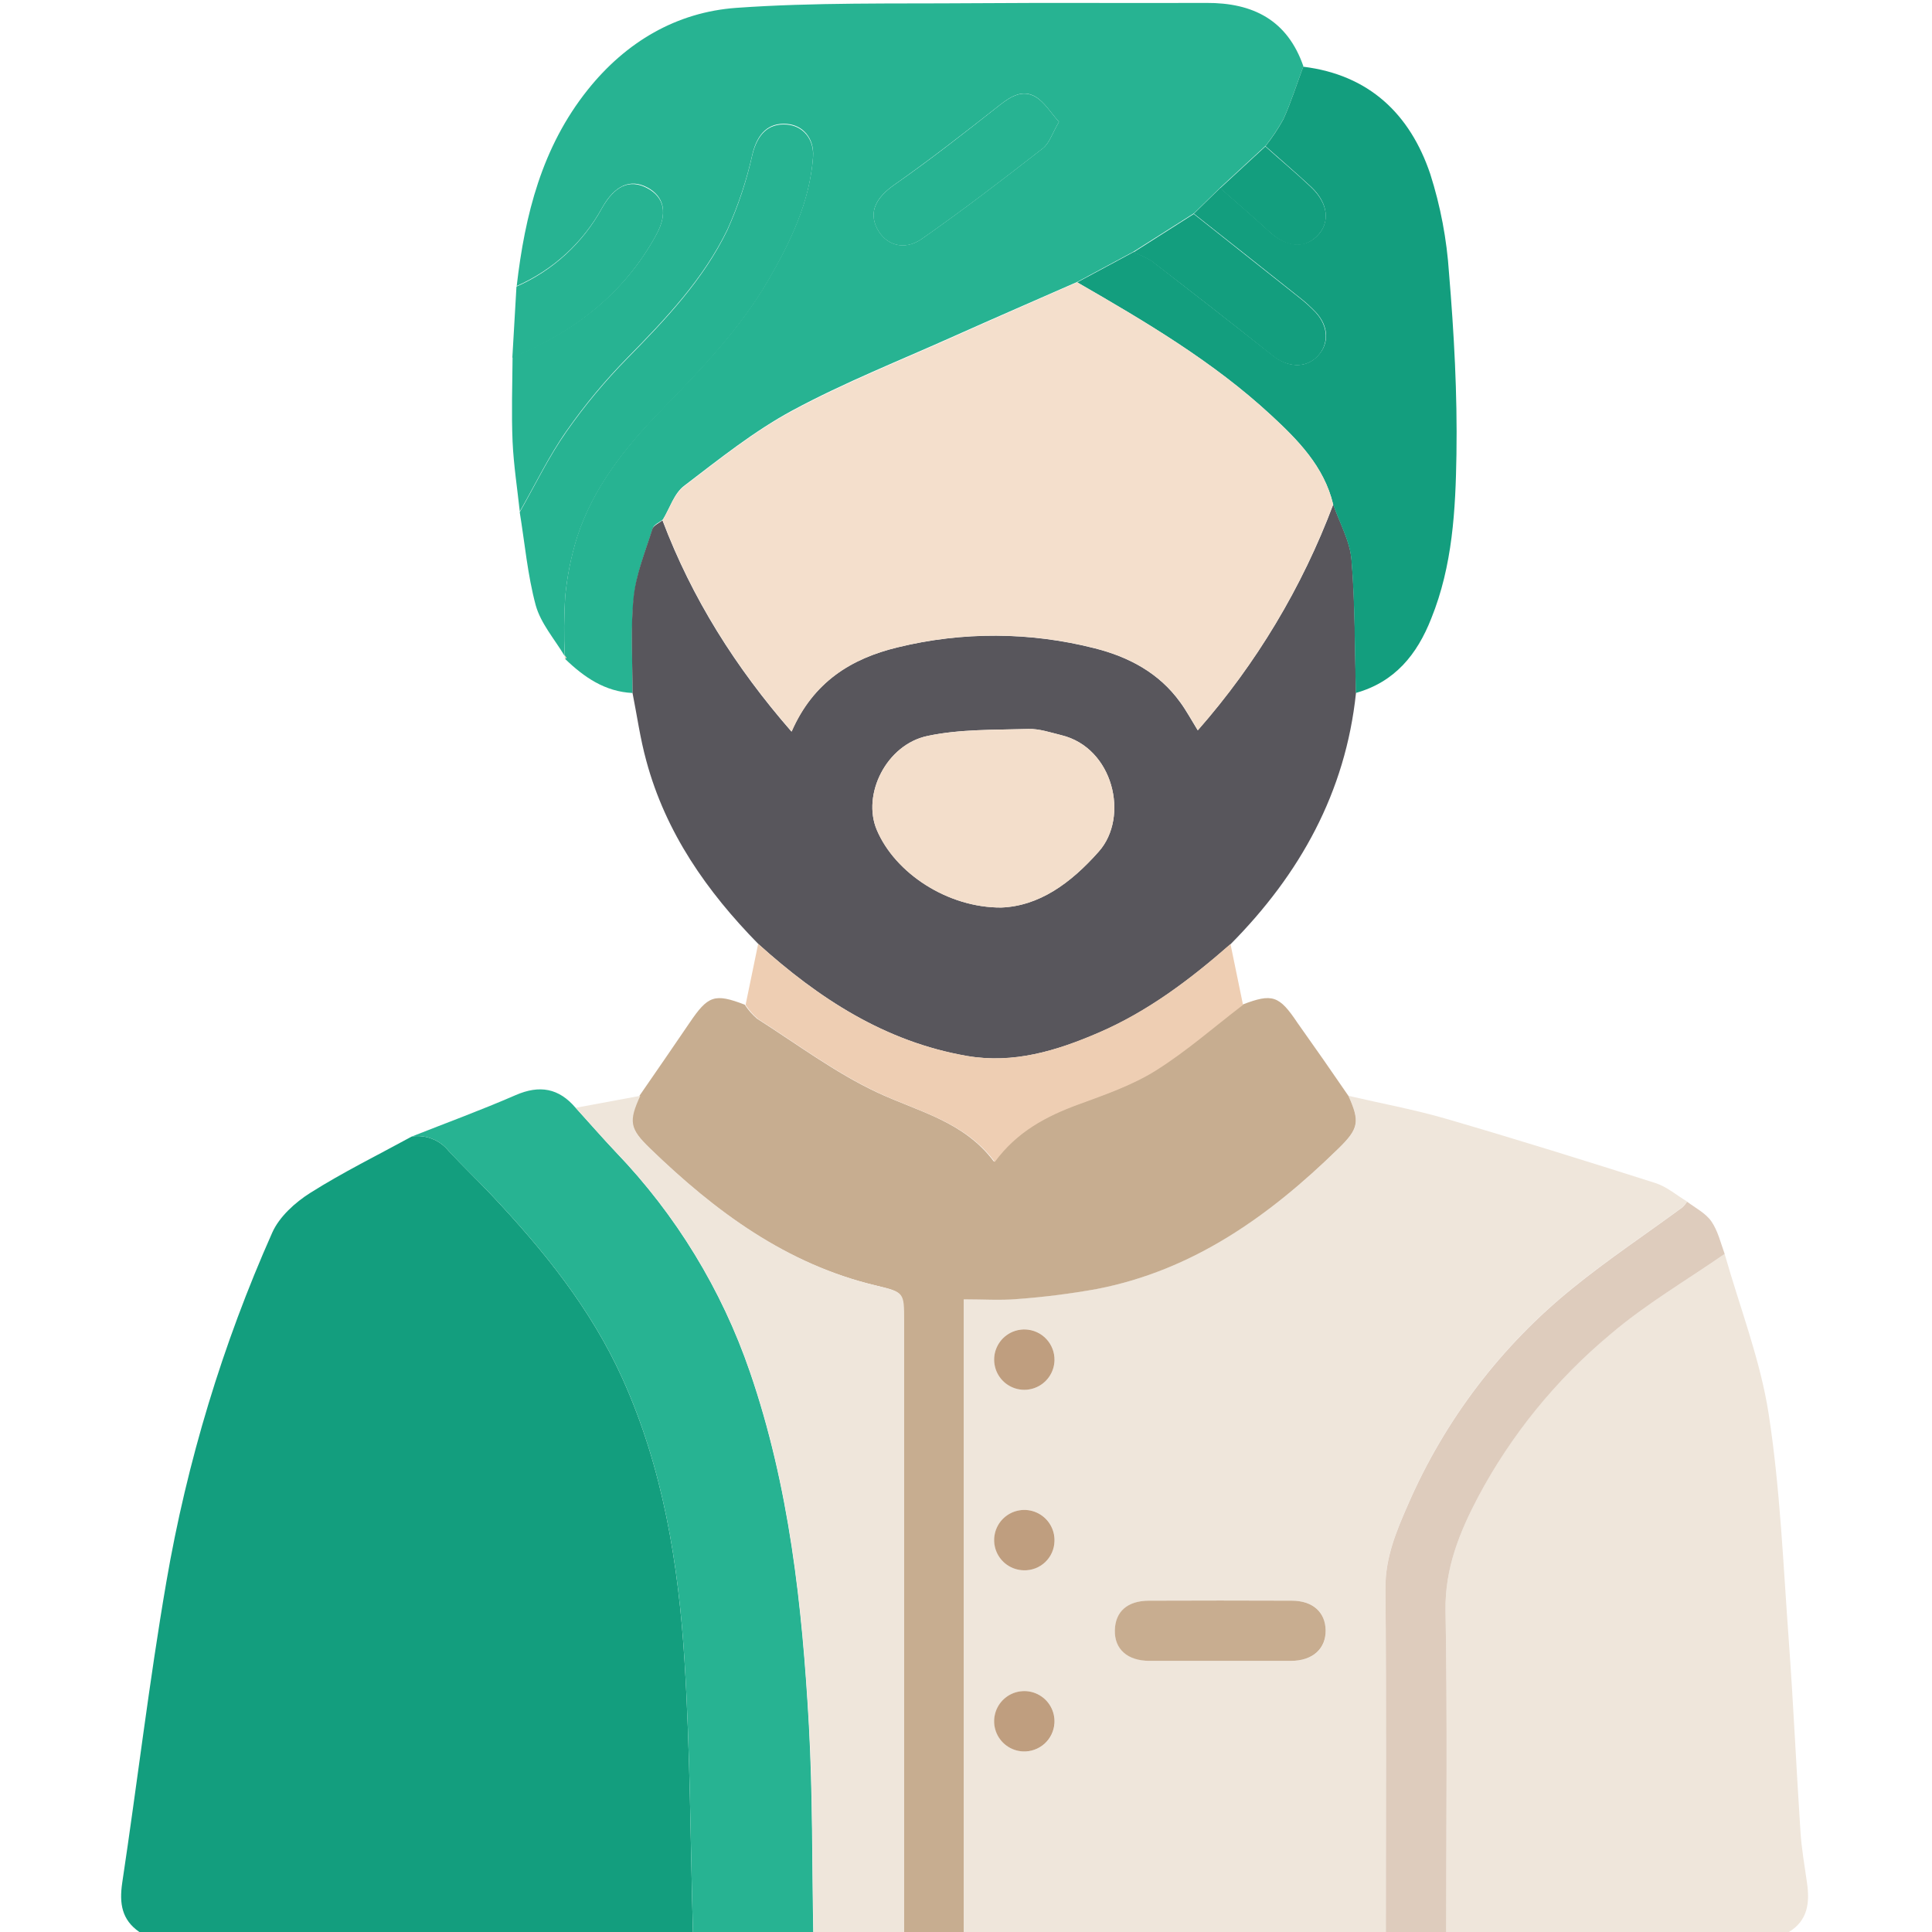 <svg width="168" height="168" viewBox="0 0 168 168" fill="none" xmlns="http://www.w3.org/2000/svg">
<g clip-path="url(#clip0_3323_21050)">
<path d="M12.118 168C10.582 166.937 10.368 165.515 10.626 163.735C11.938 155.02 12.971 146.235 14.463 137.568C16.262 127.099 19.355 116.894 23.672 107.188C24.285 105.805 25.659 104.563 26.975 103.732C29.819 101.933 32.855 100.442 35.809 98.827C36.404 98.739 37.012 98.808 37.573 99.027C38.134 99.245 38.628 99.606 39.007 100.074C40.218 101.387 41.535 102.633 42.769 103.946C47.271 108.732 51.375 113.794 54.114 119.849C57.657 127.676 59 136.006 59.525 144.454C60.015 152.29 60.033 160.152 60.256 168H12.118Z" fill="#139E7E"/>
<path d="M117.25 95.288C120.089 95.948 122.972 96.478 125.768 97.291C131.854 99.063 137.909 100.949 143.95 102.874C144.939 103.189 145.788 103.933 146.702 104.479C146.587 104.661 146.449 104.827 146.291 104.974C143.106 107.314 139.807 109.515 136.74 112.004C130.541 117.017 125.643 123.451 122.46 130.76C121.441 133.079 120.452 135.406 120.474 138.084C120.557 148.054 120.505 158.029 120.505 168H83.838V112.971C85.544 112.971 87.014 113.072 88.467 112.949C90.792 112.779 93.106 112.487 95.401 112.074C103.801 110.447 110.42 105.696 116.401 99.868C118.173 98.14 118.269 97.523 117.25 95.288ZM106.028 144.423C108.097 144.423 110.171 144.423 112.245 144.423C114.17 144.423 115.307 143.395 115.272 141.759C115.237 140.123 114.152 139.199 112.324 139.191C108.176 139.173 104.029 139.173 99.881 139.191C98.052 139.191 96.963 140.193 96.941 141.768C96.919 143.343 98.043 144.393 99.969 144.423C101.99 144.423 104.007 144.423 106.028 144.423ZM91.695 118.291C91.71 117.77 91.57 117.257 91.291 116.816C91.013 116.375 90.61 116.027 90.133 115.817C89.657 115.606 89.128 115.541 88.615 115.632C88.102 115.723 87.627 115.964 87.251 116.325C86.876 116.687 86.616 117.152 86.506 117.661C86.396 118.17 86.439 118.701 86.632 119.185C86.824 119.67 87.156 120.086 87.586 120.381C88.015 120.676 88.523 120.837 89.044 120.842C89.386 120.849 89.725 120.788 90.044 120.664C90.362 120.539 90.653 120.353 90.899 120.117C91.145 119.88 91.342 119.596 91.479 119.283C91.615 118.97 91.689 118.633 91.695 118.291ZM89.027 136.548C89.548 136.56 90.061 136.415 90.5 136.134C90.939 135.852 91.285 135.446 91.492 134.968C91.699 134.489 91.76 133.96 91.665 133.447C91.57 132.934 91.325 132.461 90.96 132.088C90.595 131.715 90.128 131.46 89.617 131.354C89.106 131.248 88.576 131.296 88.093 131.493C87.61 131.69 87.196 132.026 86.905 132.459C86.614 132.892 86.459 133.402 86.459 133.923C86.458 134.61 86.727 135.269 87.207 135.76C87.687 136.25 88.34 136.533 89.027 136.548ZM88.948 152.298C89.468 152.325 89.985 152.196 90.432 151.928C90.879 151.66 91.236 151.265 91.458 150.793C91.68 150.321 91.756 149.794 91.677 149.279C91.598 148.764 91.367 148.284 91.015 147.9C90.662 147.516 90.203 147.246 89.696 147.125C89.189 147.003 88.658 147.034 88.169 147.215C87.68 147.397 87.257 147.719 86.952 148.142C86.648 148.565 86.476 149.069 86.459 149.59C86.436 150.278 86.684 150.947 87.15 151.453C87.615 151.96 88.261 152.263 88.948 152.298Z" fill="#EFE6DB"/>
<path d="M149.97 109.038C151.282 113.671 153.067 118.226 153.798 122.951C154.8 129.461 155.062 136.076 155.548 142.677C155.951 148.19 156.196 153.711 156.559 159.228C156.655 160.737 156.917 162.234 157.132 163.73C157.377 165.445 157.211 166.994 155.557 168H125.754C125.754 158.672 125.864 149.345 125.697 140.022C125.636 136.342 126.936 133.188 128.55 130.117C131.428 124.722 135.323 119.935 140.021 116.021C143.097 113.413 146.636 111.348 149.97 109.038Z" fill="#EFE6DB"/>
<path d="M117.25 95.287C118.26 97.523 118.164 98.14 116.375 99.881C110.403 105.709 103.784 110.46 95.375 112.087C93.08 112.5 90.766 112.792 88.441 112.962C86.988 113.085 85.518 112.984 83.812 112.984V168H78.562V114.852C78.562 112.394 78.562 112.367 76.199 111.79C68.324 109.939 62.151 105.332 56.49 99.859C54.692 98.109 54.604 97.497 55.615 95.27C57.063 93.166 58.52 91.07 59.95 88.957C61.569 86.559 62.138 86.358 64.763 87.364C65.057 87.816 65.413 88.224 65.822 88.576C69.296 90.786 72.634 93.293 76.322 95.016C79.879 96.674 83.82 97.506 86.437 101.019C88.379 98.394 90.921 97.046 93.712 96.022C96.001 95.183 98.363 94.369 100.411 93.091C103.092 91.416 105.494 89.294 108.019 87.364C110.644 86.354 111.23 86.559 112.831 88.953C114.349 91.088 115.81 93.183 117.25 95.287Z" fill="#C7AD90"/>
<path d="M60.257 168C60.034 160.152 60.016 152.29 59.526 144.454C59.001 136.006 57.658 127.676 54.115 119.849C51.376 113.794 47.272 108.732 42.77 103.946C41.536 102.633 40.22 101.404 39.008 100.074C38.629 99.606 38.135 99.245 37.574 99.027C37.013 98.808 36.405 98.739 35.81 98.827C38.824 97.637 41.865 96.522 44.831 95.231C46.918 94.321 48.593 94.618 50.05 96.329C51.223 97.615 52.365 98.928 53.55 100.188C58.776 105.629 62.752 112.145 65.201 119.28C68.631 129.242 69.755 139.607 70.337 150.032C70.67 156.013 70.604 162.011 70.718 168H60.257Z" fill="#27B392"/>
<path d="M70.735 168C70.621 162.011 70.687 156.013 70.354 150.032C69.772 139.606 68.648 129.242 65.218 119.28C62.769 112.144 58.793 105.629 53.567 100.188C52.364 98.928 51.222 97.615 50.067 96.329L55.676 95.288C54.657 97.514 54.744 98.144 56.551 99.877C62.212 105.35 68.399 109.939 76.26 111.808C78.627 112.368 78.623 112.394 78.623 114.87V168H70.735Z" fill="#EFE6DB"/>
<path d="M149.971 109.038C146.637 111.348 143.098 113.413 140.022 116.038C135.325 119.953 131.429 124.74 128.551 130.135C126.937 133.197 125.637 136.36 125.699 140.04C125.865 149.363 125.756 158.69 125.756 168.018H120.506C120.506 158.047 120.558 148.072 120.475 138.101C120.453 135.424 121.442 133.096 122.461 130.778C125.644 123.468 130.542 117.035 136.741 112.022C139.804 109.533 143.107 107.332 146.292 104.991C146.449 104.845 146.588 104.679 146.703 104.497C147.438 105.048 148.313 105.486 148.816 106.208C149.381 107.026 149.626 108.085 149.971 109.038Z" fill="#DECCBD"/>
<path d="M55.002 60.261C52.605 60.147 50.785 58.887 49.136 57.295C49.175 57.264 49.258 57.212 49.254 57.203C49.209 57.127 49.16 57.054 49.105 56.984C49.031 55.294 49.044 53.602 49.144 51.914C49.306 50.132 49.657 48.372 50.19 46.664C51.59 42.376 54.346 38.911 57.431 35.726C60.887 32.169 64.33 28.621 66.837 24.294C68.753 20.978 70.411 17.544 70.7 13.65C70.822 12.022 69.825 10.885 68.429 10.775C66.789 10.644 65.866 11.65 65.441 13.348C64.94 15.619 64.207 17.833 63.254 19.954C61.167 24.264 57.899 27.707 54.565 31.097C52.621 33.074 50.846 35.209 49.258 37.48C47.718 39.668 46.537 42.144 45.198 44.48C44.979 42.455 44.664 40.434 44.572 38.404C44.467 35.954 44.551 33.499 44.572 31.045C49.91 28.857 54.281 25.528 57.081 20.383C58.096 18.524 57.75 17.071 56.28 16.297C54.81 15.522 53.454 16.122 52.369 18.047C50.711 21.079 48.096 23.477 44.931 24.867C45.644 18.694 47.119 12.797 51.109 7.805C54.434 3.644 58.822 1.054 64.041 0.682C70.818 0.201 77.639 0.332 84.442 0.28C91.245 0.227 98.079 0.28 104.895 0.254C108.959 0.232 111.947 1.746 113.339 5.766C112.774 7.284 112.284 8.829 111.624 10.312C111.168 11.142 110.642 11.932 110.053 12.674L106.116 16.31L103.827 18.546L98.577 21.879L93.695 24.504C90.121 26.075 86.537 27.628 82.976 29.221C78.269 31.334 73.447 33.241 68.915 35.682C65.564 37.489 62.527 39.926 59.487 42.245C58.612 42.906 58.244 44.183 57.641 45.176C57.339 45.425 56.853 45.614 56.766 45.933C56.153 47.889 55.344 49.84 55.134 51.852C54.814 54.674 55.011 57.479 55.002 60.261ZM92.085 10.596C91.363 9.796 90.834 8.886 90.042 8.409C88.939 7.761 87.924 8.356 86.944 9.126C83.926 11.502 80.894 13.869 77.757 16.074C76.208 17.163 75.53 18.388 76.26 19.845C76.991 21.302 78.614 21.849 80.154 20.772C83.746 18.261 87.224 15.588 90.68 12.897C91.254 12.46 91.499 11.585 92.085 10.596Z" fill="#27B392"/>
<path d="M55.003 60.261C55.003 57.479 54.815 54.674 55.095 51.922C55.305 49.91 56.114 47.959 56.727 46.003C56.828 45.688 57.313 45.496 57.602 45.246C60.161 52.014 63.937 58.021 68.824 63.621C70.71 59.307 74.004 57.269 78.051 56.293C83.685 54.914 89.572 54.942 95.192 56.376C98.158 57.12 100.792 58.52 102.629 61.075C103.154 61.792 103.579 62.584 104.148 63.508C109.236 57.728 113.231 51.072 115.938 43.864C116.489 45.465 117.391 47.036 117.526 48.676C117.85 52.522 117.806 56.398 117.911 60.266C117.001 68.902 113.038 76.016 107.013 82.097C103.513 85.159 99.834 87.955 95.525 89.81C91.876 91.376 88.139 92.522 84.101 91.827C76.97 90.597 71.195 86.822 65.941 82.084C61.469 77.525 57.886 72.411 56.202 66.163C55.668 64.225 55.393 62.226 55.003 60.261ZM87.063 78.916C90.331 78.785 93.075 76.843 95.546 74.047C98.219 71.032 96.815 65.026 92.291 63.928C91.342 63.696 90.366 63.359 89.413 63.389C86.49 63.477 83.502 63.389 80.663 63.993C77.062 64.746 74.936 69.094 76.244 72.174C77.845 75.937 82.413 78.938 87.063 78.916Z" fill="#58565C"/>
<path d="M117.898 60.257C117.793 56.389 117.836 52.513 117.513 48.667C117.377 47.036 116.476 45.465 115.925 43.855C115.141 40.569 112.862 38.255 110.53 36.107C105.495 31.439 99.593 27.965 93.669 24.552L98.551 21.927C99.109 22.119 99.643 22.371 100.144 22.68C103.644 25.392 107.144 28.114 110.644 30.887C111.987 31.964 113.54 32.056 114.581 30.957C115.623 29.859 115.535 28.354 114.42 27.147C113.968 26.674 113.483 26.235 112.967 25.834C109.922 23.411 106.871 20.993 103.815 18.581L106.103 16.345C107.525 17.596 108.964 18.821 110.355 20.108C111.821 21.464 113.383 21.648 114.525 20.519C115.666 19.39 115.535 17.692 114.021 16.258C112.709 15.037 111.37 13.891 110.04 12.709C110.63 11.968 111.155 11.177 111.611 10.347C112.271 8.873 112.761 7.319 113.326 5.801C119.035 6.501 122.605 9.905 124.368 15.124C125.26 17.918 125.808 20.809 126 23.734C126.438 28.984 126.731 34.265 126.648 39.524C126.569 44.336 126.315 49.188 124.46 53.773C123.226 56.923 121.284 59.307 117.898 60.257Z" fill="#139E7E"/>
<path d="M65.927 82.075C71.177 86.813 76.956 90.589 84.087 91.818C88.126 92.514 91.862 91.381 95.51 89.801C99.82 87.946 103.504 85.155 106.999 82.088L108.089 87.382C105.564 89.311 103.162 91.433 100.481 93.109C98.433 94.386 96.07 95.2 93.782 96.04C90.991 97.064 88.449 98.398 86.507 101.036C83.882 97.536 79.944 96.692 76.392 95.034C72.691 93.31 69.352 90.803 65.892 88.594C65.483 88.242 65.127 87.834 64.833 87.382C65.198 85.609 65.562 83.84 65.927 82.075Z" fill="#EECEB3"/>
<path d="M45.193 44.538C46.532 42.188 47.713 39.725 49.253 37.538C50.841 35.266 52.617 33.131 54.56 31.155C57.894 27.764 61.162 24.321 63.249 20.012C64.202 17.89 64.935 15.676 65.436 13.405C65.874 11.708 66.784 10.701 68.425 10.833C69.807 10.942 70.818 12.08 70.695 13.707C70.406 17.601 68.748 21.035 66.832 24.352C64.325 28.678 60.882 32.227 57.426 35.783C54.342 38.955 51.585 42.42 50.185 46.721C49.652 48.429 49.301 50.189 49.14 51.971C49.039 53.659 49.026 55.352 49.1 57.041C48.225 55.58 47.026 54.215 46.585 52.636C45.871 49.98 45.635 47.228 45.193 44.538Z" fill="#27B392"/>
<path d="M44.91 24.92C48.074 23.53 50.689 21.132 52.347 18.099C53.432 16.179 54.727 15.544 56.258 16.349C57.789 17.154 58.074 18.576 57.059 20.436C54.25 25.585 49.875 28.923 44.551 31.111C44.67 29.043 44.79 26.979 44.91 24.92Z" fill="#27B392"/>
<path d="M49.105 56.984C49.16 57.054 49.21 57.127 49.254 57.203C49.254 57.203 49.175 57.264 49.136 57.295C49.115 57.193 49.105 57.089 49.105 56.984Z" fill="#DECDBD"/>
<path d="M106.028 144.423C104.007 144.423 101.99 144.423 99.969 144.423C98.044 144.423 96.906 143.404 96.941 141.767C96.976 140.131 98.052 139.199 99.881 139.19C104.029 139.173 108.176 139.173 112.324 139.19C114.152 139.19 115.246 140.183 115.272 141.758C115.299 143.333 114.187 144.423 112.245 144.423C110.171 144.423 108.097 144.423 106.028 144.423Z" fill="#C8AD90"/>
<path d="M91.695 118.291C91.683 118.813 91.515 119.318 91.214 119.744C90.913 120.17 90.492 120.496 90.004 120.681C89.517 120.867 88.985 120.902 88.477 120.784C87.969 120.666 87.508 120.4 87.152 120.019C86.796 119.637 86.562 119.159 86.48 118.644C86.397 118.129 86.469 117.601 86.688 117.128C86.906 116.654 87.261 116.257 87.706 115.985C88.152 115.714 88.668 115.582 89.189 115.605C89.875 115.636 90.522 115.934 90.99 116.437C91.459 116.939 91.712 117.605 91.695 118.291Z" fill="#BF9E7F"/>
<path d="M89.027 136.548C88.506 136.539 87.999 136.375 87.572 136.077C87.144 135.779 86.815 135.361 86.626 134.875C86.437 134.389 86.397 133.858 86.511 133.35C86.624 132.841 86.887 132.378 87.265 132.019C87.643 131.661 88.119 131.423 88.633 131.335C89.147 131.248 89.675 131.316 90.15 131.53C90.625 131.744 91.026 132.094 91.301 132.537C91.577 132.98 91.714 133.494 91.696 134.015C91.688 134.357 91.612 134.694 91.474 135.006C91.335 135.319 91.136 135.601 90.888 135.836C90.64 136.072 90.348 136.256 90.028 136.378C89.709 136.5 89.369 136.558 89.027 136.548Z" fill="#BF9E7F"/>
<path d="M88.948 152.298C88.427 152.273 87.926 152.095 87.507 151.784C87.089 151.474 86.772 151.046 86.598 150.555C86.423 150.064 86.399 149.532 86.528 149.027C86.656 148.522 86.933 148.067 87.321 147.72C87.709 147.372 88.192 147.148 88.708 147.076C89.224 147.004 89.75 147.087 90.219 147.315C90.687 147.543 91.078 147.905 91.34 148.355C91.602 148.805 91.724 149.324 91.691 149.844C91.647 150.531 91.335 151.173 90.822 151.632C90.308 152.091 89.636 152.33 88.948 152.298Z" fill="#BF9E7F"/>
<path d="M93.669 24.548C99.592 27.961 105.481 31.435 110.53 36.103C112.849 38.251 115.141 40.565 115.924 43.851C113.228 51.058 109.245 57.716 104.169 63.499C103.6 62.576 103.176 61.784 102.651 61.066C100.804 58.511 98.171 57.129 95.213 56.368C89.593 54.934 83.706 54.905 78.072 56.285C74.025 57.26 70.731 59.299 68.845 63.613C63.958 58.008 60.182 52.002 57.623 45.238C58.227 44.245 58.612 42.967 59.469 42.306C62.532 39.975 65.546 37.538 68.897 35.744C73.43 33.303 78.251 31.395 82.959 29.282C86.511 27.685 90.094 26.132 93.669 24.548Z" fill="#F4DFCC"/>
<path d="M92.085 10.596C91.499 11.585 91.254 12.46 90.676 12.906C87.22 15.601 83.742 18.274 80.15 20.781C78.61 21.857 76.987 21.306 76.256 19.854C75.526 18.401 76.204 17.172 77.752 16.082C80.894 13.895 83.926 11.51 86.94 9.135C87.92 8.365 88.935 7.77 90.037 8.417C90.834 8.885 91.363 9.795 92.085 10.596Z" fill="#27B392"/>
<path d="M103.805 18.607C106.856 21.022 109.907 23.44 112.958 25.861C113.473 26.262 113.959 26.701 114.41 27.173C115.526 28.381 115.574 29.929 114.572 30.984C113.57 32.038 111.973 31.99 110.634 30.914C107.165 28.14 103.661 25.419 100.134 22.706C99.633 22.397 99.099 22.145 98.542 21.954L103.805 18.607Z" fill="#139E7E"/>
<path d="M110.031 12.736C111.344 13.917 112.722 15.063 114.013 16.284C115.526 17.719 115.693 19.386 114.516 20.545C113.339 21.705 111.812 21.49 110.346 20.134C108.955 18.848 107.516 17.623 106.094 16.372L110.031 12.736Z" fill="#139E7E"/>
<path d="M87.063 78.916C82.408 78.938 77.84 75.937 76.248 72.174C74.935 69.112 77.066 64.737 80.666 63.993C83.501 63.398 86.49 63.477 89.416 63.389C90.37 63.358 91.346 63.695 92.295 63.927C96.819 65.025 98.223 71.032 95.55 74.047C93.078 76.842 90.335 78.798 87.063 78.916Z" fill="#F3DECB"/>
</g>
<defs>
<clipPath id="clip0_3323_21050">
<rect width="168" height="168" fill="white"/>
</clipPath>
</defs>
</svg>
